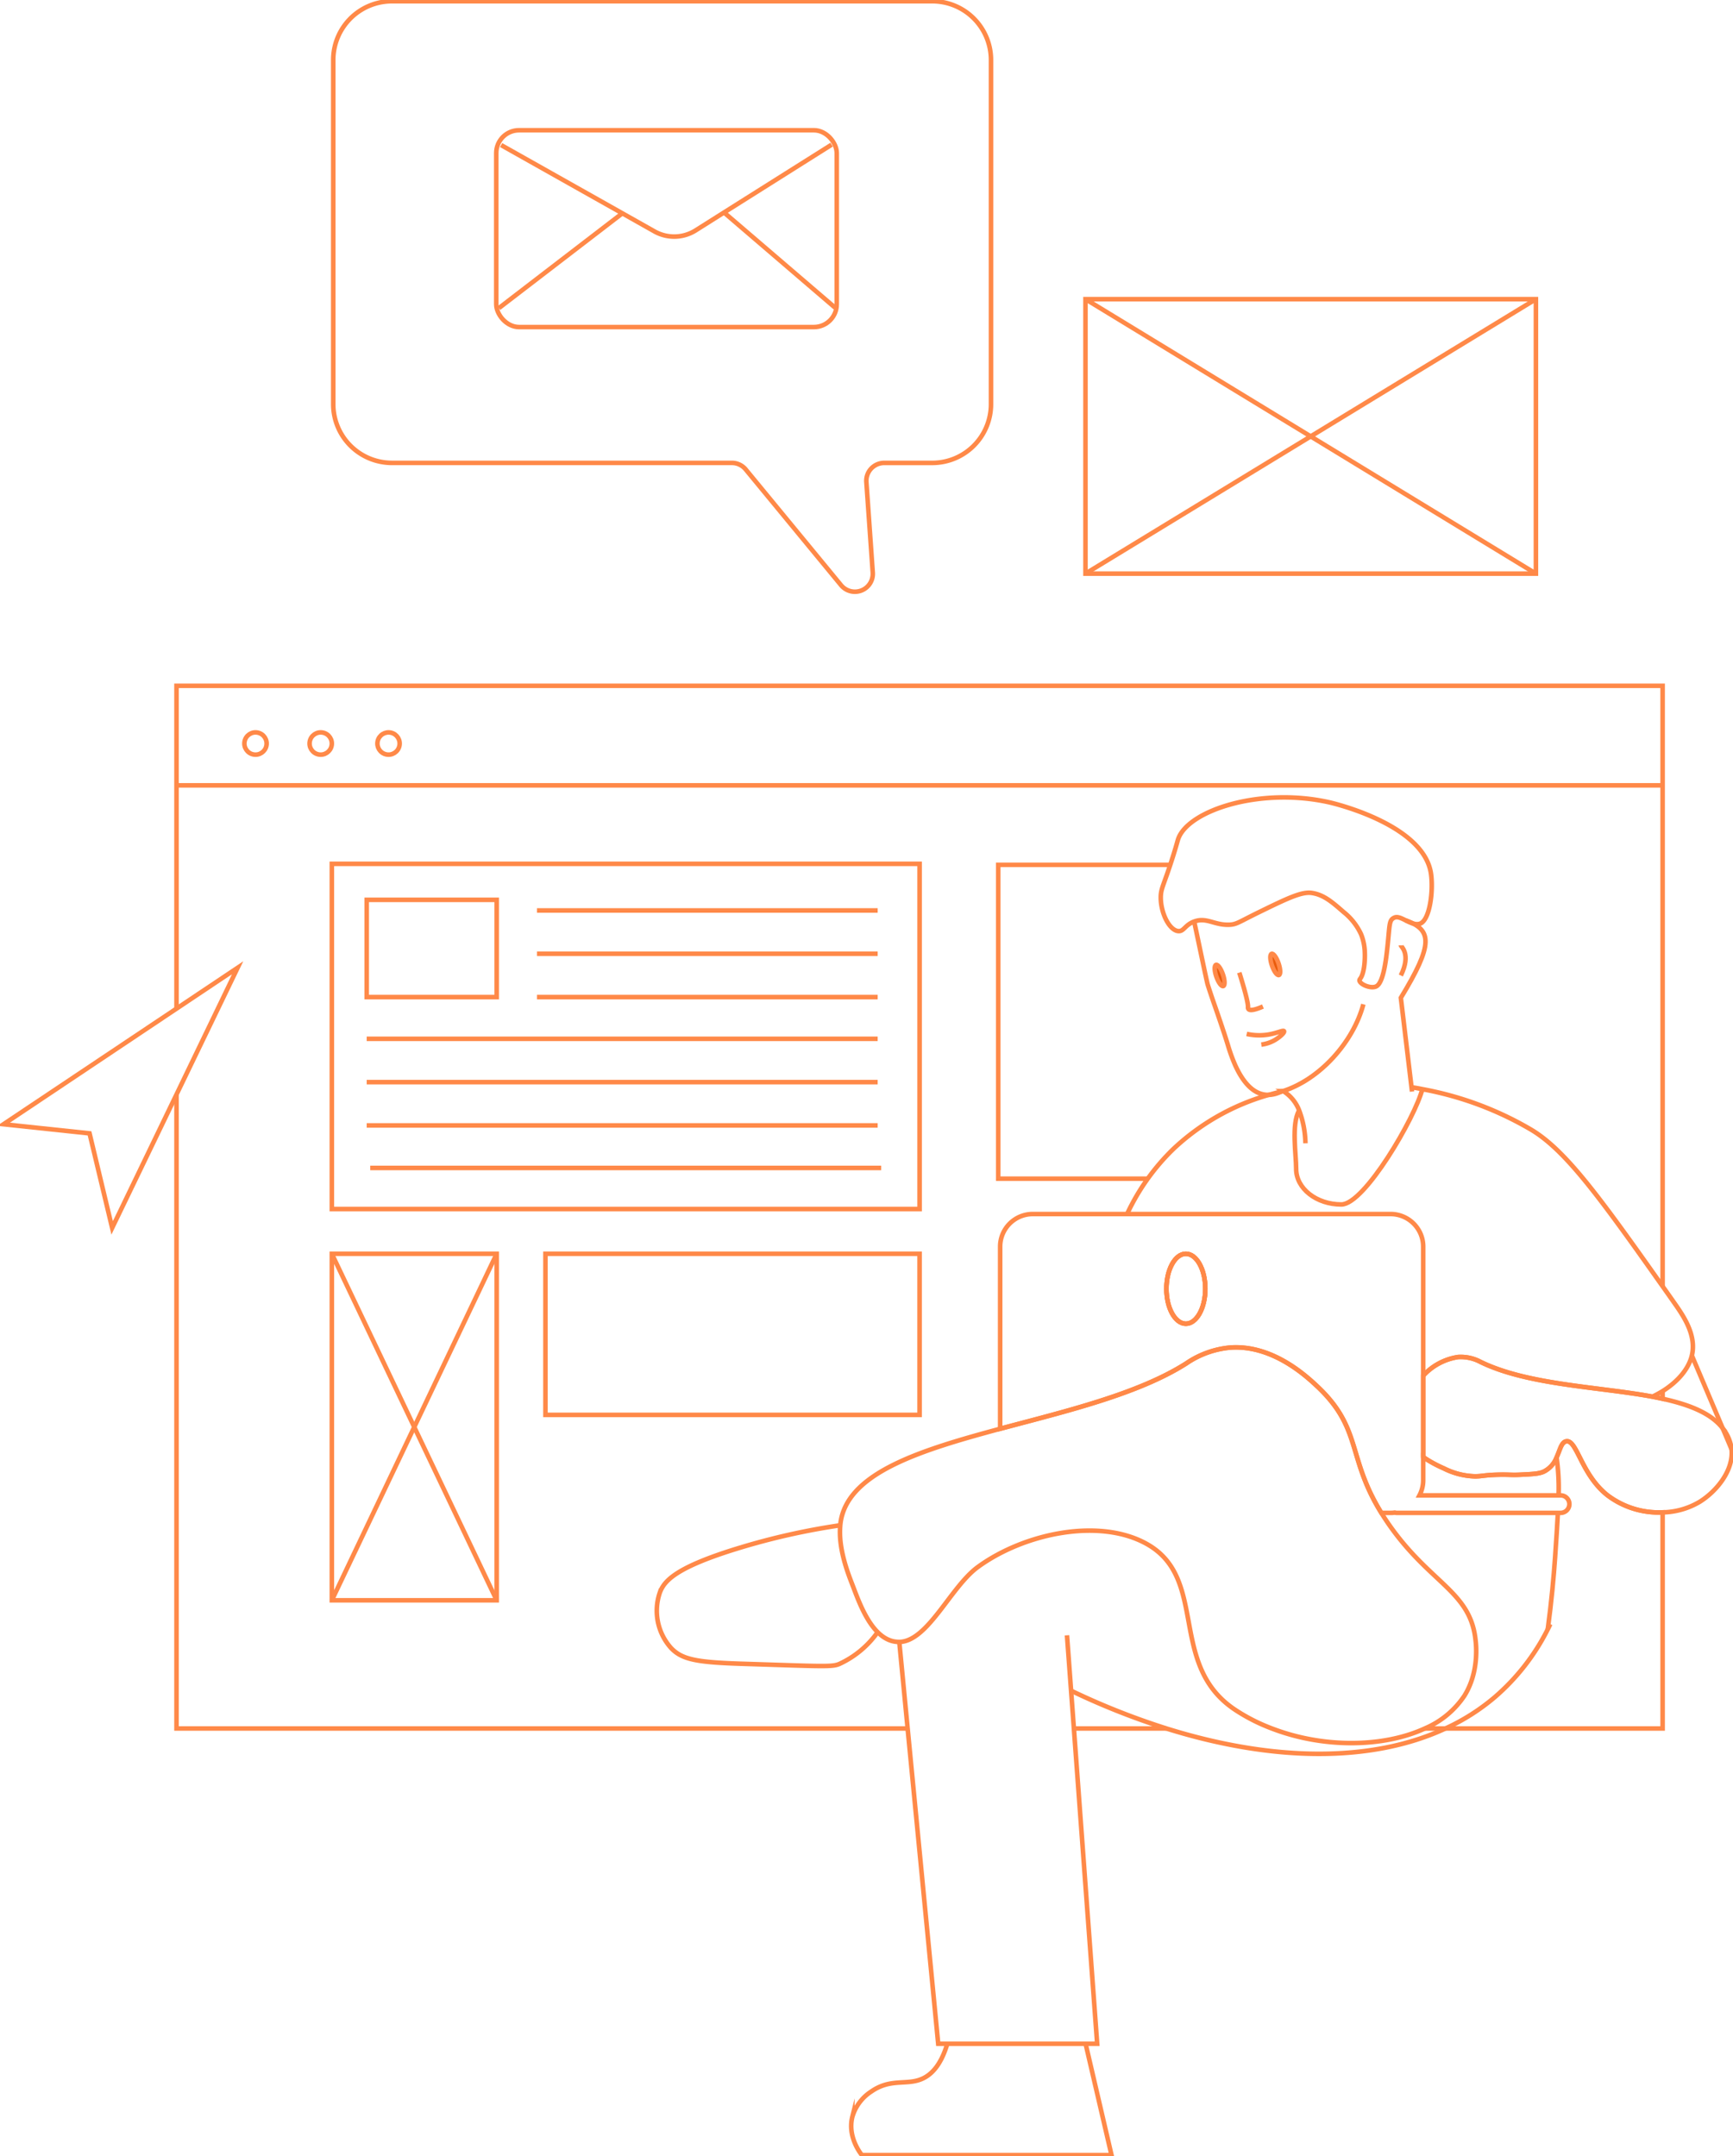 <svg id="ILUSTRACJA_CMS" data-name="ILUSTRACJA CMS" xmlns="http://www.w3.org/2000/svg" xmlns:xlink="http://www.w3.org/1999/xlink" width="379.914" height="472.834" viewBox="0 0 379.914 472.834">
  <defs>
    <clipPath id="clip-path">
      <rect id="Rectangle_3709" data-name="Rectangle 3709" width="379.914" height="472.834" fill="none" stroke="#ff8948" stroke-width="1"/>
    </clipPath>
  </defs>
  <g id="Group_1565" data-name="Group 1565">
    <g id="Group_1563" data-name="Group 1563" clip-path="url(#clip-path)">
      <path id="Path_2062" data-name="Path 2062" d="M211.41,13.126v75.48a12.879,12.879,0,0,1-12.878,12.879H188.006a3.928,3.928,0,0,0-3.917,4.2l1.4,19.843a3.927,3.927,0,0,1-6.948,2.774l-20.908-25.39a3.928,3.928,0,0,0-3.031-1.431H80.095a12.879,12.879,0,0,1-12.88-12.88V13.128A12.879,12.879,0,0,1,80.095.248H198.531A12.879,12.879,0,0,1,211.41,13.126Z" transform="translate(5.84 0.022)" fill="none" stroke="#ff8948" stroke-miterlimit="10" stroke-width="1"/>
      <rect id="Rectangle_3703" data-name="Rectangle 3703" width="74.643" height="43.157" rx="5" transform="translate(108.789 28.56)" fill="none" stroke="#ff8948" stroke-miterlimit="10" stroke-width="1"/>
      <path id="Path_2063" data-name="Path 2063" d="M101.074,29.274l26.574,14.964,7.04,3.968a8.815,8.815,0,0,0,9.036-.225l6.217-3.924,23.582-14.866" transform="translate(8.782 2.536)" fill="none" stroke="#ff8948" stroke-miterlimit="10" stroke-width="1"/>
      <line id="Line_174" data-name="Line 174" x1="24.352" y1="20.879" transform="translate(158.724 46.593)" fill="none" stroke="#ff8948" stroke-miterlimit="10" stroke-width="1"/>
      <line id="Line_175" data-name="Line 175" x1="27.059" y2="20.783" transform="translate(109.371 46.774)" fill="none" stroke="#ff8948" stroke-miterlimit="10" stroke-width="1"/>
      <path id="Path_2064" data-name="Path 2064" d="M240.858,185.922c.182.713,2.728,13.048,2.968,13.819.373,1.19.8,2.451,1.268,3.82.585,1.651,1.212,3.482,1.9,5.533l0,.009c.448,1.329.919,2.757,1.383,4.3a36.251,36.251,0,0,0,1.472,3.994c1.876,4.158,3.954,5.819,5.771,6.33,2.488.72,4.471-.685,4.763-.656l.011.035a8.589,8.589,0,0,1,3.532,4.361,21.481,21.481,0,0,1,1.328,7.077" transform="translate(20.927 16.154)" fill="none" stroke="#ff8948" stroke-miterlimit="10" stroke-width="1"/>
      <path id="Path_2065" data-name="Path 2065" d="M258.518,221.752c8.383-2.581,15.7-10.874,17.9-19.136" transform="translate(22.461 17.604)" fill="none" stroke="#ff8948" stroke-miterlimit="10" stroke-width="1"/>
      <path id="Path_2066" data-name="Path 2066" d="M249.97,196.222c1.515,4.871,1.942,6.9,1.9,7.608a.561.561,0,0,0,.1.386c.387.495,1.84.018,3.18-.559" transform="translate(21.719 17.049)" fill="none" stroke="#ff8948" stroke-miterlimit="10" stroke-width="1"/>
      <path id="Path_2067" data-name="Path 2067" d="M251.455,208.648a12.665,12.665,0,0,0,4.408.192c2.179-.3,3.6-1.1,3.777-.789s-1,1.377-2.18,2.034a7.7,7.7,0,0,1-2.8.9" transform="translate(21.848 18.07)" fill="none" stroke="#ff8948" stroke-miterlimit="10" stroke-width="1"/>
      <path id="Path_2068" data-name="Path 2068" d="M258.109,197.089c.388-.125.359-1.28-.088-2.569s-1.109-2.218-1.51-2.085-.371,1.29.075,2.578,1.123,2.21,1.523,2.076" transform="translate(22.263 16.719)" fill="#ea5b0c" stroke="#ff8948" stroke-width="1"/>
      <path id="Path_2069" data-name="Path 2069" d="M246.888,199.316c.388-.125.359-1.28-.088-2.569s-1.109-2.218-1.51-2.085-.371,1.29.075,2.578,1.123,2.21,1.523,2.076" transform="translate(21.288 16.912)" fill="#ea5b0c" stroke="#ff8948" stroke-width="1"/>
      <path id="Path_2070" data-name="Path 2070" d="M236.912,173.459c-2.1,6.726-2.8,7.3-2.788,9.411.018,3.438,1.894,7.145,3.833,7.32,1.249.112,1.443-1.336,3.486-2.092,2.717-1.005,4.389.81,7.668.7,1.646-.055,2.019-.539,6.622-2.788,6.162-3.01,9.287-4.507,11.5-4.183,2.622.384,4.489,2.015,6.971,4.182a13.381,13.381,0,0,1,3.835,4.88,11.535,11.535,0,0,1,.813,3.949c.072,1.554-.074,4.6-1.022,5.817a.552.552,0,0,0-.14.342c.008.777,2.2,1.812,3.486,1.394.558-.18,1.69-.872,2.44-6.971.8-6.493.376-7.6,1.744-8.19s3.448,1.79,5.4,1.393c2.31-.468,3.161-7.118,2.612-10.981-1.536-10.811-21.369-15.474-22.308-15.685-15.138-3.4-30.9,1.754-33.113,8.018C237.78,170.474,237.662,171.061,236.912,173.459Z" transform="translate(20.342 13.978)" fill="none" stroke="#ff8948" stroke-miterlimit="10" stroke-width="1"/>
      <path id="Path_2071" data-name="Path 2071" d="M283.586,185.67c5.834,2.118,6.144,5.189-1.037,17L285,223.224" transform="translate(24.549 16.132)" fill="none" stroke="#ff8948" stroke-miterlimit="10" stroke-width="1"/>
      <path id="Path_2072" data-name="Path 2072" d="M262.087,224.434c-1.706,3.086-.628,9.556-.628,12.779,0,4.314,4.437,7.808,9.911,7.808,5.079,0,16.178-19.085,17.748-25.283" transform="translate(22.688 19.092)" fill="none" stroke="#ff8948" stroke-miterlimit="10" stroke-width="1"/>
      <path id="Path_2073" data-name="Path 2073" d="M306.324,348.208a19.677,19.677,0,0,1-8.7,7.2c-9.054,4.174-22.205,4.348-33.509,0a40.28,40.28,0,0,1-7.989-4.054c-14.879-9.8-5.891-28.52-19.173-36.259-10.4-6.043-27.107-2.543-37.291,4.891-5.967,4.337-10.956,16.325-17.249,16.445-.109,0-.228-.011-.348-.011-.293-.033-.533-.054-.533-.054-5.282-.761-7.945-8.76-9.412-12.543-.978-2.511-3.119-8.021-2.63-12.977a10.811,10.811,0,0,1,.185-1.326c2.109-10.358,17.521-15.173,34.856-19.836,14.445-3.858,30.226-7.6,40.78-14.314a20.3,20.3,0,0,1,9.76-3.5c9.043-.587,16.3,6.01,18.825,8.369,10.065,9.369,6.587,15.564,14.206,27.889.554.9,1.152,1.815,1.837,2.793,9,12.771,17.684,14.466,18.814,25.085C308.9,337.176,309.519,343.078,306.324,348.208Z" transform="translate(14.72 23.618)" fill="none" stroke="#ff8948" stroke-miterlimit="10" stroke-width="1"/>
      <path id="Path_2074" data-name="Path 2074" d="M218.148,329.92l.9,12.15.614,8.286,5.106,69.133H189.916l-6.7-69.133-1.829-18.976" transform="translate(15.759 28.665)" fill="none" stroke="#ff8948" stroke-miterlimit="10" stroke-width="1"/>
      <path id="Path_2075" data-name="Path 2075" d="M321.09,327.671c-.177.368-.368.737-.546,1.092v.013A48.164,48.164,0,0,1,308.9,343.7a46.622,46.622,0,0,1-10.8,6.854c-16.246,7.55-37.953,7.263-61.161,0a158.991,158.991,0,0,1-20.9-8.288" transform="translate(18.77 28.47)" fill="none" stroke="#ff8948" stroke-miterlimit="10" stroke-width="1"/>
      <path id="Path_2076" data-name="Path 2076" d="M313.961,294.047a47.366,47.366,0,0,1,.437,8.314" transform="translate(27.278 25.548)" fill="none" stroke="#ff8948" stroke-miterlimit="10" stroke-width="1"/>
      <path id="Path_2077" data-name="Path 2077" d="M314.4,305.226c-.137,2.772-.355,5.952-.614,9.747-.3,4.3-.778,9.611-1.6,15.741v.013" transform="translate(27.125 26.52)" fill="none" stroke="#ff8948" stroke-miterlimit="10" stroke-width="1"/>
      <path id="Path_2078" data-name="Path 2078" d="M284.7,219.348c.792.123,1.6.26,2.376.423a73.006,73.006,0,0,1,23.877,8.9c7.522,4.505,14.881,14.621,28.806,34.348.833,1.175,1.693,2.39,2.566,3.645,2.021,2.88,4.888,7.058,3.837,11.509-.724,3.017-3.154,5.775-6.4,7.808a23.316,23.316,0,0,1-2.239,1.215" transform="translate(24.736 19.058)" fill="none" stroke="#ff8948" stroke-miterlimit="10" stroke-width="1"/>
      <path id="Path_2079" data-name="Path 2079" d="M227.33,247.092A48.252,48.252,0,0,1,237.5,232.8a50.7,50.7,0,0,1,20.915-11.85h.013c.955-.273,1.925-.533,2.894-.764a1.727,1.727,0,0,1,.246-.068c.014,0,.041-.013.054-.013" transform="translate(19.752 19.124)" fill="none" stroke="#ff8948" stroke-miterlimit="10" stroke-width="1"/>
      <path id="Path_2080" data-name="Path 2080" d="M172.7,307.725a151.352,151.352,0,0,0-22.116,4.956c-14.144,4.3-16.478,7.3-17.421,9.747a12.233,12.233,0,0,0,2.43,12.2c2.43,2.566,5.652,3.167,16.041,3.481,17.584.56,19.317.71,20.915,0a21.023,21.023,0,0,0,8.341-6.948" transform="translate(11.509 26.737)" fill="none" stroke="#ff8948" stroke-miterlimit="10" stroke-width="1"/>
      <path id="Path_2081" data-name="Path 2081" d="M223.073,412.33l5.679,24.409h-54.73c-.424-.531-3.154-4.108-2.089-8.368a9.908,9.908,0,0,1,4.177-5.584c4.287-2.976,7.755-1.255,11.154-2.785,2.021-.9,4.1-2.99,5.489-7.672" transform="translate(14.917 35.825)" fill="none" stroke="#ff8948" stroke-miterlimit="10" stroke-width="1"/>
      <path id="Path_2082" data-name="Path 2082" d="M35.6,209.14V138.362H361.394v131.7M195.883,367H35.6V227.954m273.308,79.527a27.1,27.1,0,0,0,4.511,2.478,16.128,16.128,0,0,0,6.63,1.739c1.674.043,2.032-.261,5.228-.348,2.478-.065,2.793.1,4.869,0,2.8-.13,4.2-.2,5.228-.7a5.754,5.754,0,0,0,2.772-3.087c.761-1.674,1.054-3.358,2.119-3.532,2.348-.413,3.261,7.293,9.065,11.847a18.585,18.585,0,0,0,12.064,3.728V367H309.256m52.138-73.984V294.7c-.717-.163-1.478-.315-2.239-.467h-.011c-11.934-2.206-27.357-2.554-37.7-7.63a9.209,9.209,0,0,0-4.891-1.054,13,13,0,0,0-7.641,4.087M252.618,367H232.326" transform="translate(3.093 12.022)" fill="none" stroke="#ff8948" stroke-miterlimit="10" stroke-width="1"/>
      <path id="Path_2083" data-name="Path 2083" d="M324.6,306.624H293.648a7.131,7.131,0,0,0,.826-3.315V252.073a7.157,7.157,0,0,0-7.163-7.141h-78.43a7.148,7.148,0,0,0-7.152,7.141v39.943c14.445-3.858,30.226-7.6,40.78-14.314a20.3,20.3,0,0,1,9.76-3.5c9.043-.587,16.3,6.01,18.825,8.369,10.065,9.369,6.586,15.564,14.206,27.889h2.011a5.208,5.208,0,0,0,.924-.065,1.641,1.641,0,0,0,.478.065H324.6a1.918,1.918,0,1,0,0-3.837Zm-82.158-37.639c-2.359,0-4.261-3.435-4.261-7.663s1.9-7.673,4.261-7.673,4.261,3.435,4.261,7.673S244.792,268.985,242.445,268.985Z" transform="translate(17.527 21.281)" fill="none" stroke="#ff8948" stroke-miterlimit="10" stroke-width="1"/>
      <path id="Path_2084" data-name="Path 2084" d="M347.686,305.521a16.491,16.491,0,0,1-8.141,2.326,18.585,18.585,0,0,1-12.064-3.728c-5.8-4.554-6.717-12.26-9.065-11.847-1.065.174-1.359,1.859-2.119,3.532a5.754,5.754,0,0,1-2.772,3.087c-1.033.5-2.424.565-5.228.7-2.076.1-2.391-.065-4.869,0-3.2.087-3.554.391-5.228.348a16.128,16.128,0,0,1-6.63-1.739,27.1,27.1,0,0,1-4.511-2.478V277.871a13,13,0,0,1,7.641-4.087,9.209,9.209,0,0,1,4.891,1.054c10.347,5.076,25.77,5.424,37.7,7.63h.011c.761.152,1.522.3,2.239.467,5.782,1.272,10.543,3.119,13.151,6.434a8.326,8.326,0,0,1,.576.8,9.013,9.013,0,0,1,1.391,3.837C355.142,298.761,351.208,303.336,347.686,305.521Z" transform="translate(24.941 23.785)" fill="none" stroke="#ff8948" stroke-miterlimit="10" stroke-width="1"/>
      <path id="Path_2085" data-name="Path 2085" d="M243.791,260.625c0,4.228-1.913,7.663-4.261,7.663s-4.261-3.435-4.261-7.663,1.9-7.673,4.261-7.673S243.791,256.387,243.791,260.625Z" transform="translate(20.441 21.978)" fill="none" stroke="#ff8948" stroke-miterlimit="10" stroke-width="1"/>
      <line id="Line_176" data-name="Line 176" x1="325.794" transform="translate(38.701 172.212)" fill="none" stroke="#ff8948" stroke-miterlimit="10" stroke-width="1"/>
      <circle id="Ellipse_68" data-name="Ellipse 68" cx="2.44" cy="2.44" r="2.44" transform="translate(53.139 164.949) rotate(-78.583)" fill="none" stroke="#ff8948" stroke-miterlimit="10" stroke-width="1"/>
      <circle id="Ellipse_69" data-name="Ellipse 69" cx="2.44" cy="2.44" r="2.44" transform="translate(67.43 164.949) rotate(-78.583)" fill="none" stroke="#ff8948" stroke-miterlimit="10" stroke-width="1"/>
      <circle id="Ellipse_70" data-name="Ellipse 70" cx="2.44" cy="2.44" r="2.44" transform="matrix(0.23, -0.973, 0.973, 0.23, 82.241, 164.854)" fill="none" stroke="#ff8948" stroke-miterlimit="10" stroke-width="1"/>
      <rect id="Rectangle_3704" data-name="Rectangle 3704" width="36.138" height="75.985" transform="translate(72.745 274.928)" fill="none" stroke="#ff8948" stroke-miterlimit="10" stroke-width="1"/>
      <line id="Line_177" data-name="Line 177" x1="36.138" y1="75.985" transform="translate(72.745 274.928)" fill="none" stroke="#ff8948" stroke-miterlimit="10" stroke-width="1"/>
      <line id="Line_178" data-name="Line 178" x1="36.138" y2="75.985" transform="translate(72.745 274.928)" fill="none" stroke="#ff8948" stroke-miterlimit="10" stroke-width="1"/>
      <rect id="Rectangle_3705" data-name="Rectangle 3705" width="98.747" height="60.191" transform="translate(237.961 65.598)" fill="none" stroke="#ff8948" stroke-miterlimit="10" stroke-width="1"/>
      <line id="Line_179" data-name="Line 179" x1="98.747" y1="60.191" transform="translate(237.961 65.597)" fill="none" stroke="#ff8948" stroke-miterlimit="10" stroke-width="1"/>
      <line id="Line_180" data-name="Line 180" x1="98.747" y2="60.191" transform="translate(237.961 65.597)" fill="none" stroke="#ff8948" stroke-miterlimit="10" stroke-width="1"/>
      <line id="Line_181" data-name="Line 181" x1="8.71" y1="20.56" transform="translate(370.891 297.233)" fill="none" stroke="#ff8948" stroke-miterlimit="10" stroke-width="1"/>
      <path id="Path_2086" data-name="Path 2086" d="M282.549,190.73c0,.252,2.332,1.839,0,6.6" transform="translate(24.549 16.572)" fill="none" stroke="#ff8948" stroke-miterlimit="10" stroke-width="1"/>
      <rect id="Rectangle_3706" data-name="Rectangle 3706" width="82.02" height="35.325" transform="translate(119.574 274.929)" fill="none" stroke="#ff8948" stroke-miterlimit="10" stroke-width="1"/>
      <path id="Path_2087" data-name="Path 2087" d="M234.107,243.3H201.342V174.482h37.693" transform="translate(17.494 15.16)" fill="none" stroke="#ff8948" stroke-miterlimit="10" stroke-width="1"/>
      <rect id="Rectangle_3707" data-name="Rectangle 3707" width="128.853" height="75.694" transform="translate(72.745 189.42)" fill="none" stroke="#ff8948" stroke-miterlimit="10" stroke-width="1"/>
      <rect id="Rectangle_3708" data-name="Rectangle 3708" width="28.494" height="21.321" transform="translate(80.389 197.315)" fill="none" stroke="#ff8948" stroke-miterlimit="10" stroke-width="1"/>
      <line id="Line_182" data-name="Line 182" x2="74.692" transform="translate(117.714 199.645)" fill="none" stroke="#ff8948" stroke-miterlimit="10" stroke-width="1"/>
      <line id="Line_183" data-name="Line 183" x2="74.692" transform="translate(117.714 209.141)" fill="none" stroke="#ff8948" stroke-miterlimit="10" stroke-width="1"/>
      <line id="Line_184" data-name="Line 184" x2="74.692" transform="translate(117.714 218.636)" fill="none" stroke="#ff8948" stroke-miterlimit="10" stroke-width="1"/>
      <line id="Line_185" data-name="Line 185" x2="112.015" transform="translate(80.39 227.791)" fill="none" stroke="#ff8948" stroke-miterlimit="10" stroke-width="1"/>
      <line id="Line_186" data-name="Line 186" x2="112.015" transform="translate(80.39 237.286)" fill="none" stroke="#ff8948" stroke-miterlimit="10" stroke-width="1"/>
      <line id="Line_187" data-name="Line 187" x2="112.015" transform="translate(80.39 246.782)" fill="none" stroke="#ff8948" stroke-miterlimit="10" stroke-width="1"/>
      <line id="Line_188" data-name="Line 188" x2="112.015" transform="translate(81.164 256.107)" fill="none" stroke="#ff8948" stroke-miterlimit="10" stroke-width="1"/>
      <path id="Path_2088" data-name="Path 2088" d="M52.032,195.248.706,229.561l18.863,2,4.956,20.725Z" transform="translate(0.061 16.964)" fill="none" stroke="#ff8948" stroke-miterlimit="10" stroke-width="1"/>
      <path id="Path_2089" data-name="Path 2089" d="M243.791,260.625c0,4.228-1.913,7.663-4.261,7.663s-4.261-3.435-4.261-7.663,1.9-7.673,4.261-7.673S243.791,256.387,243.791,260.625Z" transform="translate(20.441 21.978)" fill="none" stroke="#ff8948" stroke-miterlimit="10" stroke-width="1"/>
    </g>
  </g>
</svg>
